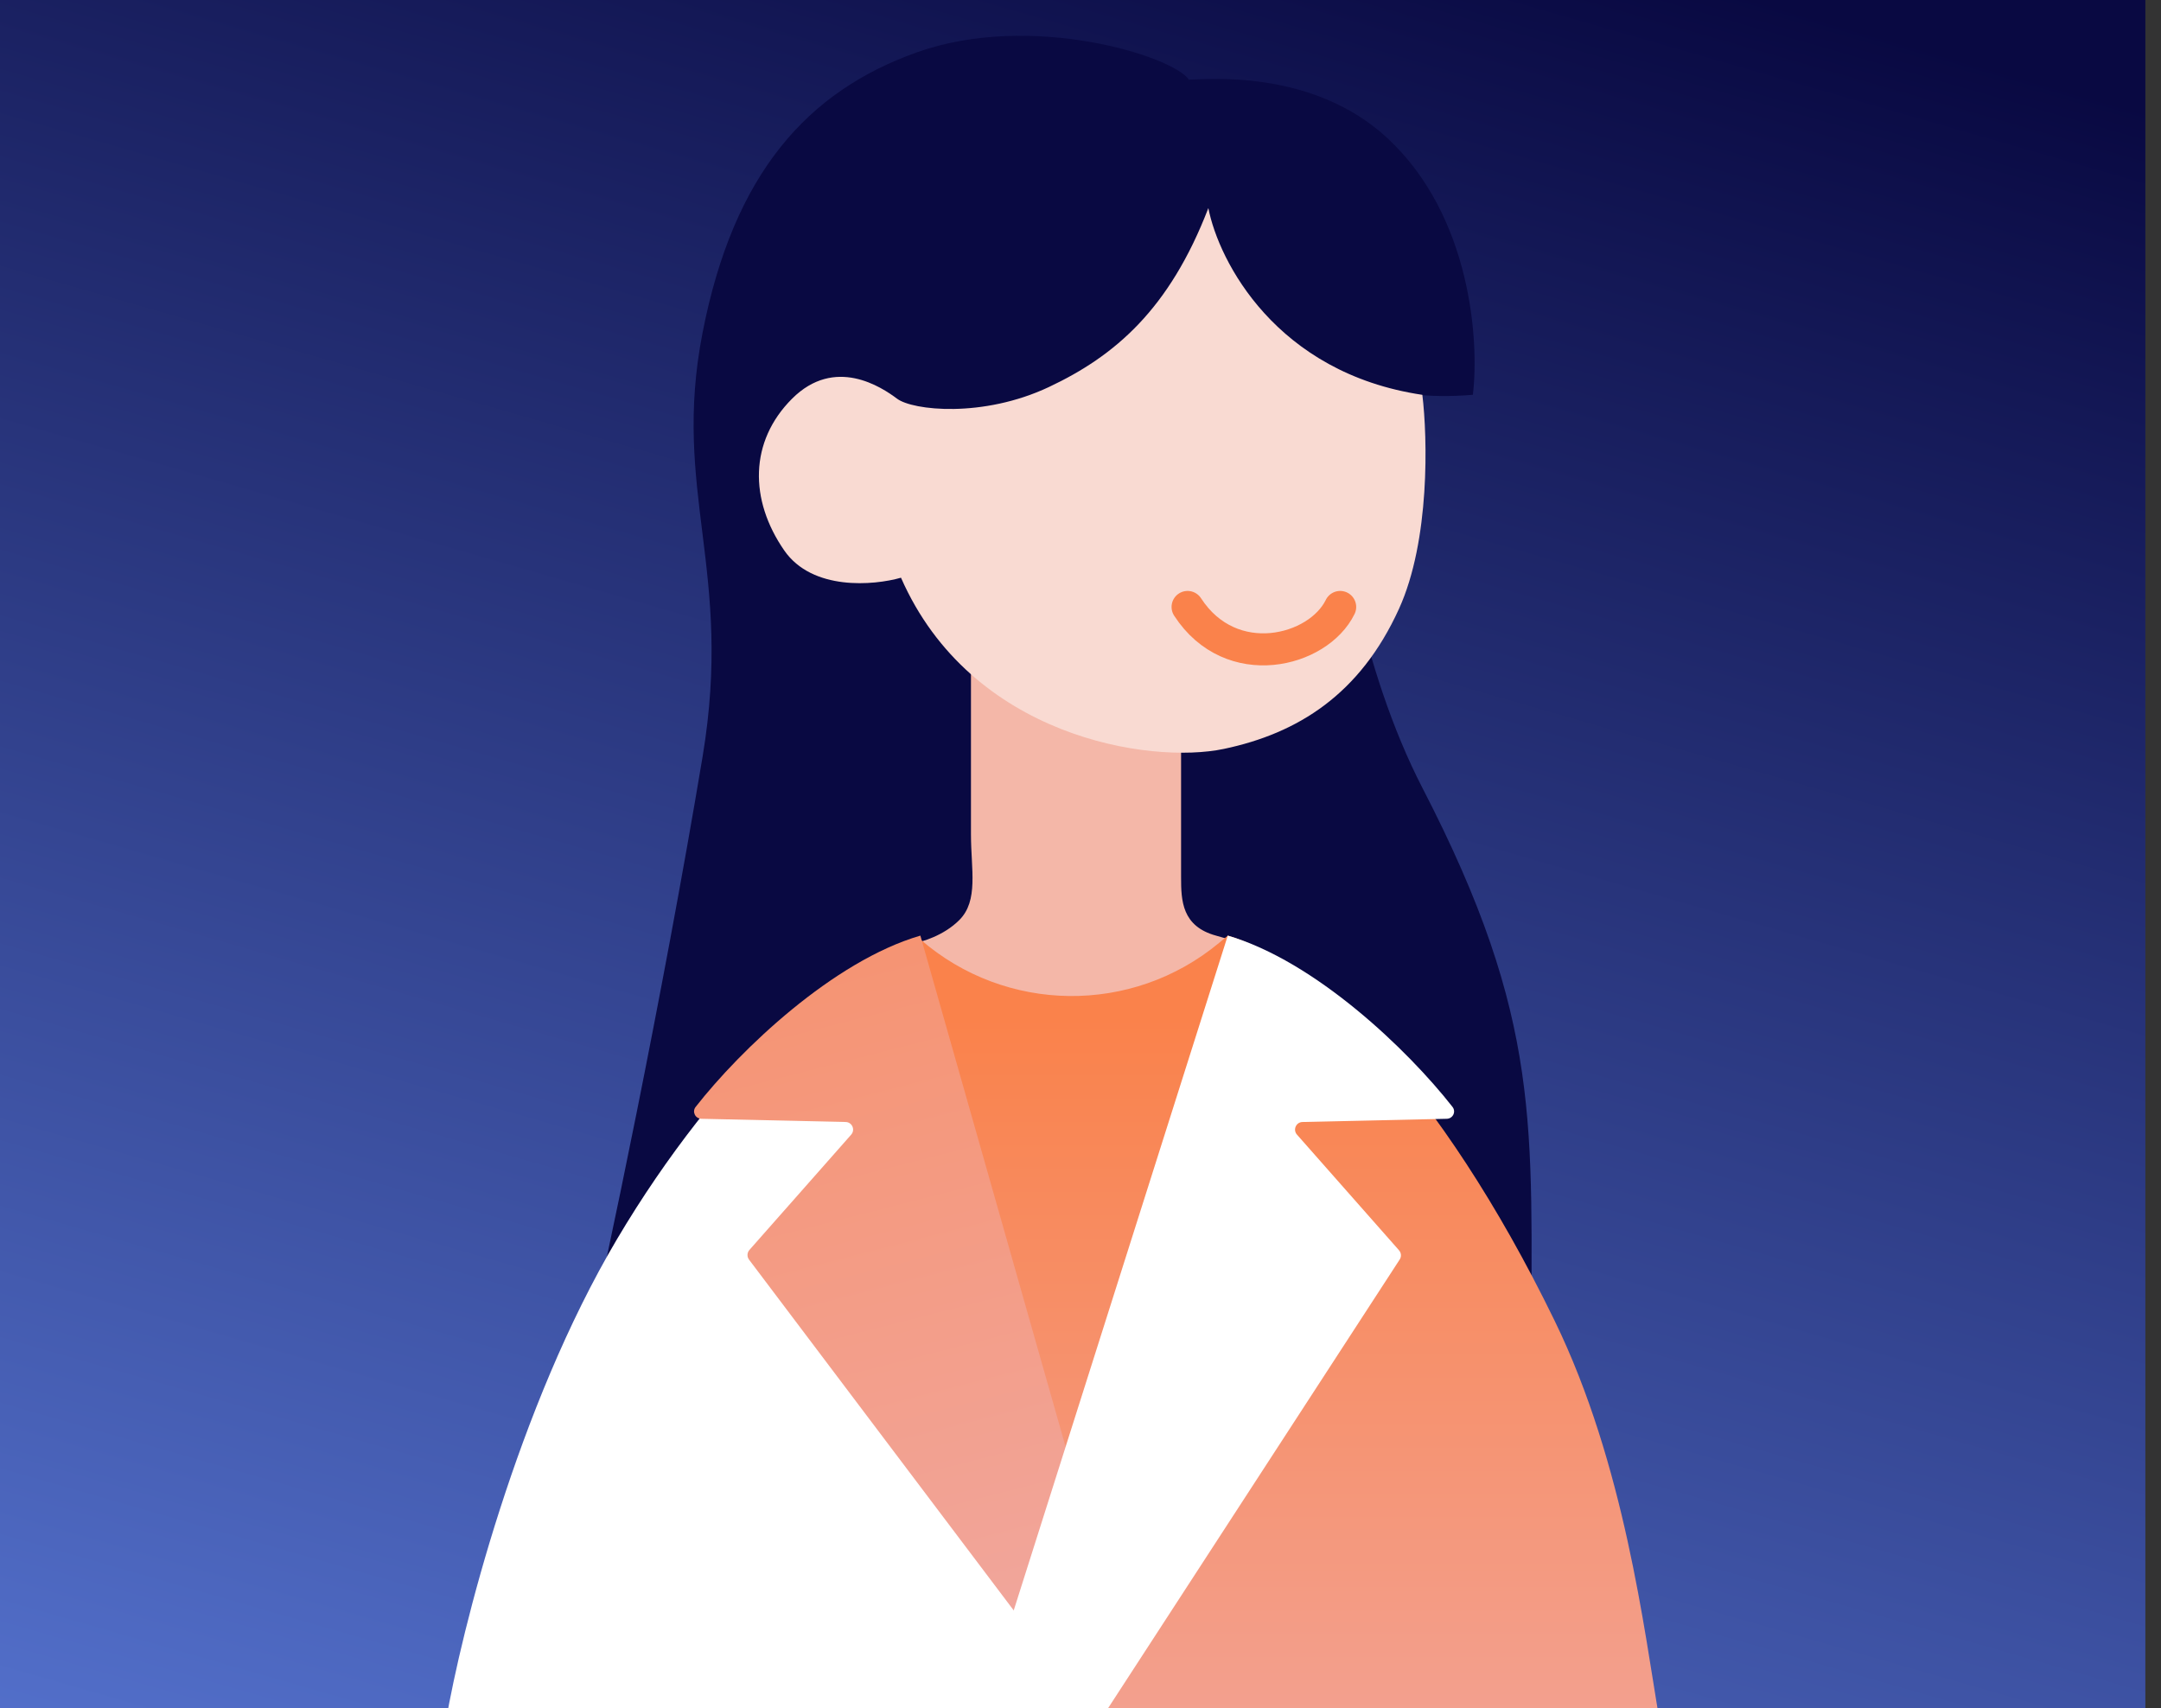 <svg width="105" height="83" viewBox="0 0 105 83" fill="none" xmlns="http://www.w3.org/2000/svg">
<rect x="0" y="0" width="105" height="83" fill="#333333" stroke="none"/>
<g clip-path="url(#clip0_2118_14298)">
<rect width="104.24" height="84.947" transform="translate(0 -0.973)" fill="url(#paint0_linear_2118_14298)"/>
<path d="M44.77 40.561L38.166 41.338L42.051 73.974C51.064 76.149 58.757 74.88 61.477 73.974L63.031 41.338L44.77 40.561Z" fill="#789BFD"/>
<path d="M44.535 2.548C50.119 0.553 57.012 2.737 57.768 3.871L64.952 21.453C64.826 24.856 66.165 32.576 69.111 38.279C74.971 49.622 74.404 54.726 74.404 65.691H28.466C29.412 61.658 32.184 48.487 34.138 36.766C35.65 27.692 32.625 23.91 34.138 16.159C35.65 8.408 39.242 4.438 44.535 2.548Z" fill="#090942"/>
<path d="M46.611 44.706C45.855 45.463 44.784 45.778 44.343 45.841C47.935 50.378 57.009 50 61.735 46.408C61.42 46.282 60.752 45.916 59.088 45.463C57.425 45.009 57.387 43.761 57.387 42.627V32.229H47.178V40.547C47.178 42.249 47.556 43.761 46.611 44.706Z" fill="#F4B7A8"/>
<path d="M71.564 19.183C62.641 19.939 59.276 13.322 58.709 9.919C56.251 17.293 50.391 19.372 47.366 19.75C51.336 18.427 53.416 16.347 55.117 14.078C57.43 10.994 58.142 6.706 57.764 3.87C58.52 3.87 63.73 3.303 67.405 6.705C71.488 10.486 71.879 16.599 71.564 19.183Z" fill="#090942"/>
<path d="M38.106 26.747C39.468 28.714 42.454 28.449 43.778 28.071C47.18 35.822 55.877 37.145 59.468 36.389C63.06 35.633 66.085 33.742 67.975 29.583C69.488 26.256 69.362 21.265 69.11 19.185C62.002 18.127 59.216 12.694 58.712 10.111C56.822 15.026 54.175 17.295 50.962 18.807C47.748 20.32 44.345 19.942 43.589 19.374C42.833 18.807 40.564 17.295 38.484 19.374C36.405 21.454 36.405 24.29 38.106 26.747Z" fill="#F9DAD2"/>
<path d="M80.643 83.65C79.887 79.239 78.942 71.172 75.539 64.178C69.934 52.655 63.629 46.596 59.659 45.461L59.232 45.816C55.008 49.319 48.868 49.249 44.725 45.651L30.546 83.65H80.643Z" fill="url(#paint1_linear_2118_14298)"/>
<path d="M29.98 60.21C34.819 52.042 41.197 46.157 44.725 45.653L53.421 83.652H21.662C22.418 79.241 25.14 68.377 29.98 60.21Z" fill="white"/>
<path d="M44.72 45.461L54.172 78.734L51.903 81.759L36.394 61.205C36.289 61.064 36.296 60.869 36.412 60.737L41.358 55.132C41.566 54.896 41.403 54.525 41.089 54.518L34.08 54.362C33.782 54.356 33.616 54.02 33.8 53.786C35.976 51.005 40.48 46.698 44.72 45.461Z" fill="url(#paint2_linear_2118_14298)"/>
<path d="M59.656 45.461L48.502 80.625L53.418 83.65L68.01 61.199C68.1 61.06 68.087 60.878 67.977 60.753L63.018 55.132C62.81 54.896 62.972 54.525 63.287 54.518L70.296 54.362C70.593 54.356 70.759 54.02 70.576 53.786C68.4 51.005 63.896 46.698 59.656 45.461Z" fill="white"/>
<path d="M65.117 29.492C64.058 31.669 59.822 32.757 57.703 29.492" stroke="#FA824B" stroke-width="1.557" stroke-linecap="round"/>
</g>
<defs>
<linearGradient id="paint0_linear_2118_14298" x1="52.12" y1="-8.831" x2="12" y2="130.473" gradientUnits="userSpaceOnUse">
<stop stop-color="#090942"/>
<stop offset="1" stop-color="#6F97FF"/>
</linearGradient>
<linearGradient id="paint1_linear_2118_14298" x1="55.595" y1="49.438" x2="55.595" y2="90.11" gradientUnits="userSpaceOnUse">
<stop stop-color="#FA824B"/>
<stop offset="1" stop-color="#F1A69C"/>
</linearGradient>
<linearGradient id="paint2_linear_2118_14298" x1="33" y1="14.5" x2="49.5" y2="79" gradientUnits="userSpaceOnUse">
<stop stop-color="#FA824B"/>
<stop offset="1" stop-color="#F1A69C"/>
</linearGradient>
<clipPath id="clip0_2118_14298">
<rect width="104.24" height="84.947" fill="white" transform="translate(0 -0.973)"/>
</clipPath>
</defs>
</svg>
